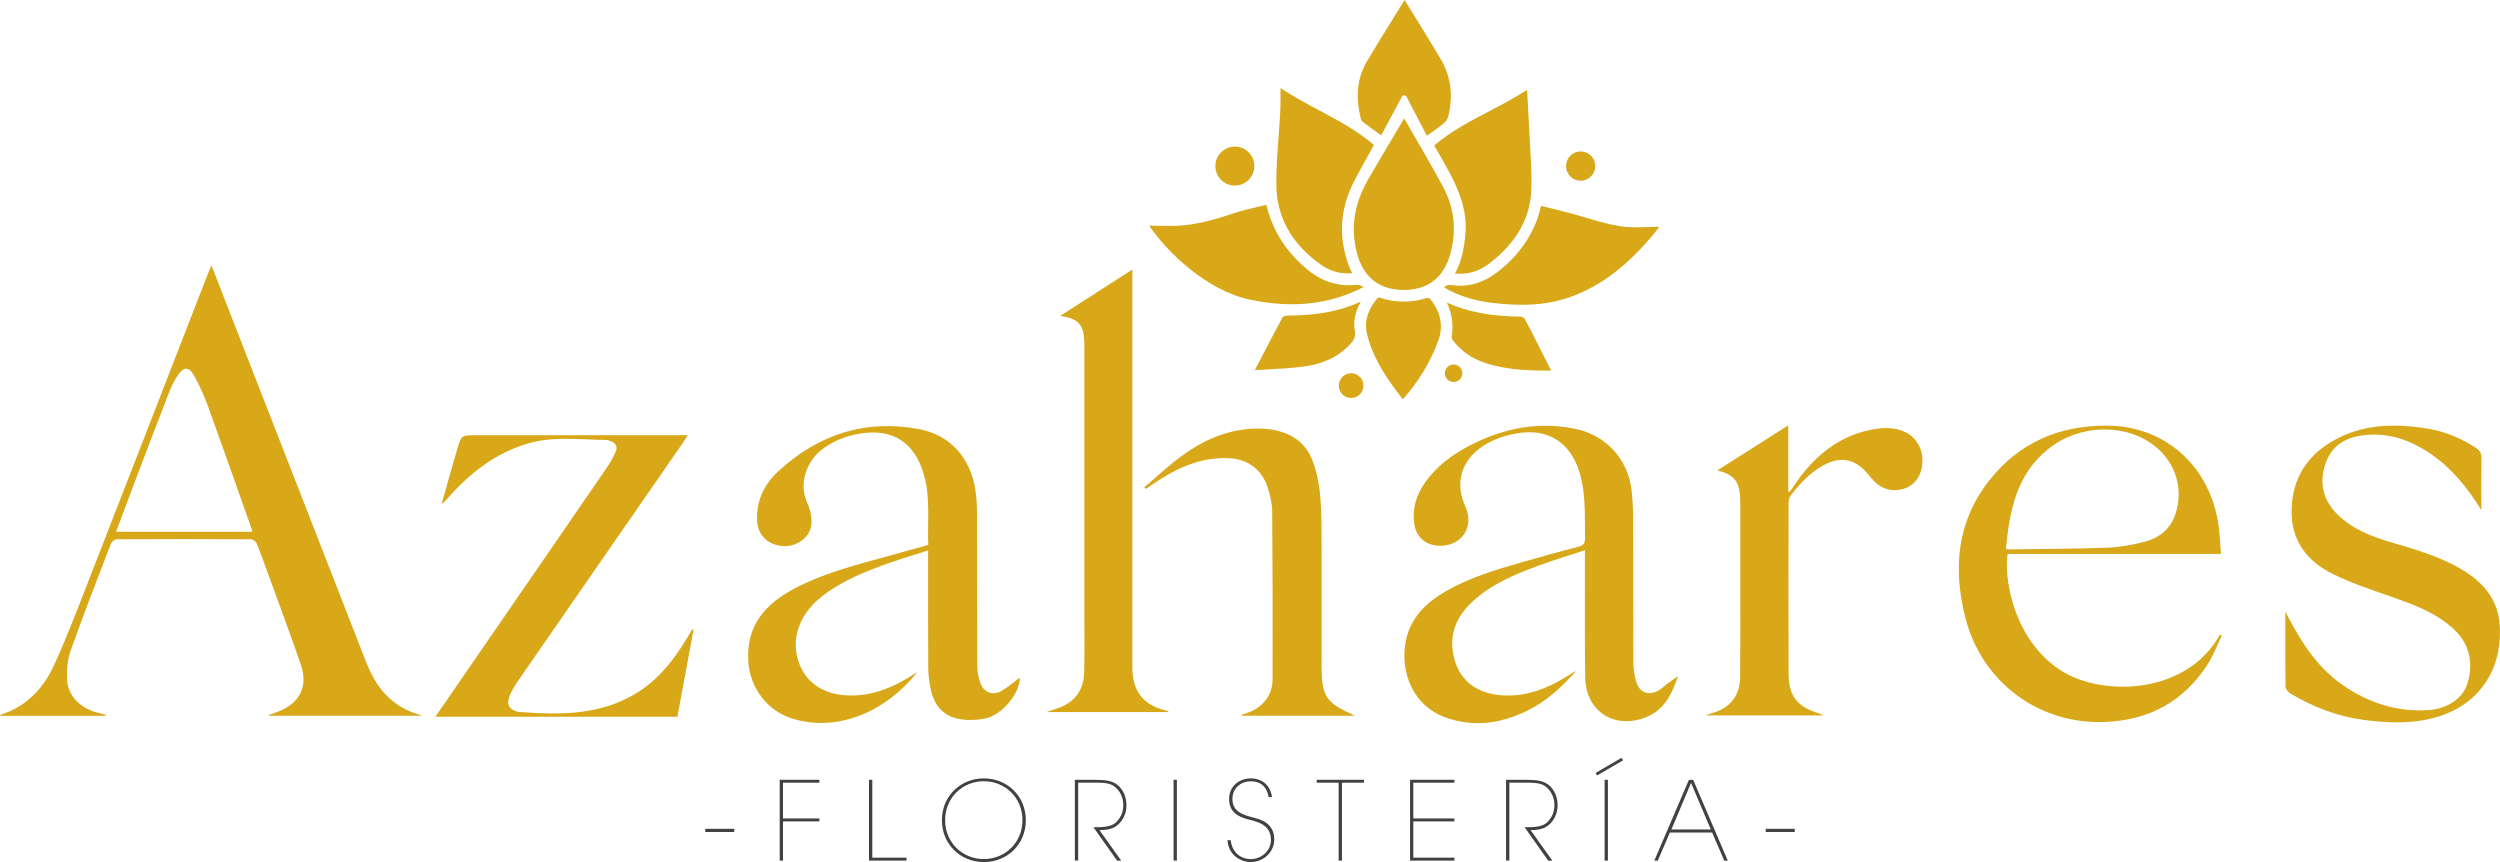 <svg width="145" height="50" viewBox="0 0 145 50" fill="none" xmlns="http://www.w3.org/2000/svg">
<path fill-rule="evenodd" clip-rule="evenodd" d="M6.143 41.515H0.017C0.017 41.515 0.004 41.485 0 41.472C0.179 41.404 0.362 41.345 0.537 41.268C1.752 40.734 2.579 39.779 3.116 38.619C3.794 37.151 4.374 35.637 4.962 34.131C7.34 28.035 9.706 21.931 12.076 15.831C12.123 15.707 12.179 15.587 12.264 15.387C12.762 16.667 13.231 17.874 13.7 19.077C16.215 25.527 18.726 31.977 21.245 38.427C21.74 39.689 22.507 40.73 23.807 41.272C23.995 41.349 24.187 41.409 24.485 41.511H15.606C15.606 41.511 15.597 41.481 15.593 41.464C15.785 41.396 15.977 41.34 16.164 41.264C17.409 40.76 17.882 39.8 17.443 38.529C16.804 36.682 16.122 34.852 15.452 33.018C15.273 32.519 15.098 32.015 14.89 31.529C14.843 31.414 14.668 31.281 14.549 31.277C11.961 31.264 9.374 31.264 6.782 31.277C6.663 31.277 6.484 31.409 6.437 31.525C5.64 33.593 4.834 35.663 4.092 37.753C3.909 38.277 3.858 38.883 3.892 39.442C3.952 40.398 4.693 41.11 5.738 41.357C5.87 41.387 6.006 41.426 6.138 41.456C6.138 41.472 6.138 41.494 6.138 41.511L6.143 41.515ZM6.735 30.842H14.642C14.608 30.727 14.591 30.659 14.566 30.595C13.739 28.257 12.916 25.915 12.072 23.586C11.85 22.972 11.582 22.37 11.266 21.799C10.959 21.248 10.64 21.257 10.303 21.781C10.115 22.072 9.953 22.387 9.826 22.707C9.148 24.448 8.483 26.192 7.822 27.937C7.455 28.897 7.102 29.865 6.735 30.838V30.842Z" fill="#D8A819"/>
<path fill-rule="evenodd" clip-rule="evenodd" d="M53.194 38.998C51.378 41.255 48.676 42.458 46.041 41.707C44.528 41.276 43.492 39.911 43.399 38.346C43.279 36.281 44.388 35.027 46.076 34.135C47.755 33.248 49.584 32.783 51.395 32.284C52.201 32.062 53.002 31.836 53.838 31.606C53.783 30.219 53.974 28.841 53.578 27.498C53.032 25.646 51.758 24.831 49.869 25.151C49.077 25.284 48.339 25.565 47.687 26.06C46.873 26.683 46.259 27.941 46.834 29.204C47.005 29.579 47.103 30.049 47.056 30.45C46.971 31.2 46.161 31.738 45.389 31.674C44.52 31.597 43.957 31.038 43.914 30.194C43.855 29.033 44.336 28.073 45.155 27.323C47.474 25.186 50.206 24.294 53.335 24.895C55.147 25.245 56.327 26.606 56.583 28.496C56.639 28.91 56.668 29.332 56.668 29.75C56.677 32.689 56.668 35.628 56.681 38.568C56.681 38.909 56.737 39.267 56.852 39.591C57.048 40.167 57.572 40.368 58.101 40.065C58.471 39.856 58.791 39.561 59.149 39.293C59.162 40.227 58.096 41.498 57.112 41.681C56.681 41.763 56.221 41.784 55.786 41.728C54.78 41.6 54.196 40.973 53.987 40.001C53.902 39.596 53.842 39.173 53.838 38.755C53.825 36.656 53.83 34.558 53.83 32.455V31.926C53.075 32.169 52.359 32.378 51.656 32.625C50.219 33.129 48.8 33.683 47.593 34.656C46.314 35.684 45.845 37.151 46.357 38.491C46.8 39.655 47.823 40.308 49.277 40.338C50.564 40.363 51.707 39.911 52.781 39.242C52.917 39.156 53.054 39.075 53.186 38.994L53.194 38.998Z" fill="#D8A819"/>
<path fill-rule="evenodd" clip-rule="evenodd" d="M97.326 39.22C96.968 40.27 96.529 41.17 95.485 41.592C93.647 42.334 91.972 41.268 91.942 39.293C91.908 37.023 91.93 34.758 91.925 32.489C91.925 32.322 91.925 32.16 91.925 31.913C90.983 32.224 90.092 32.489 89.223 32.809C87.833 33.325 86.461 33.892 85.361 34.933C84.53 35.718 84.086 36.678 84.269 37.83C84.525 39.425 85.621 40.295 87.339 40.338C88.596 40.368 89.722 39.937 90.774 39.293C90.988 39.165 91.192 39.02 91.418 38.909C90.6 39.843 89.696 40.675 88.571 41.225C87.028 41.98 85.425 42.202 83.784 41.592C81.989 40.922 81.273 39.092 81.49 37.45C81.686 35.957 82.624 35.001 83.86 34.289C85.229 33.504 86.725 33.052 88.225 32.621C89.325 32.309 90.425 31.998 91.533 31.716C91.861 31.636 91.942 31.482 91.934 31.166C91.908 29.925 91.985 28.675 91.631 27.459C91.098 25.629 89.739 24.785 87.859 25.156C87.113 25.301 86.409 25.557 85.796 26.026C84.76 26.824 84.436 27.98 84.913 29.191C84.986 29.375 85.067 29.554 85.114 29.741C85.34 30.629 84.811 31.452 83.912 31.618C82.914 31.806 82.142 31.286 82.019 30.347C81.908 29.503 82.138 28.739 82.611 28.048C83.293 27.054 84.231 26.359 85.288 25.817C87.236 24.819 89.287 24.418 91.452 24.891C93.162 25.267 94.415 26.649 94.624 28.381C94.683 28.893 94.717 29.413 94.722 29.929C94.73 32.728 94.722 35.53 94.734 38.329C94.734 38.755 94.786 39.203 94.922 39.604C95.118 40.184 95.638 40.351 96.18 40.056C96.384 39.945 96.55 39.766 96.738 39.625C96.913 39.498 97.092 39.378 97.326 39.216V39.22Z" fill="#D8A819"/>
<path fill-rule="evenodd" clip-rule="evenodd" d="M128.815 32.13H116.44C116.184 34.037 117.114 37.655 119.935 39.118C122.293 40.342 126.833 40.227 128.759 36.81C128.793 36.827 128.832 36.844 128.866 36.857C128.593 37.42 128.376 38.017 128.039 38.542C126.654 40.679 124.654 41.767 122.122 41.873C118.209 42.04 114.948 39.523 114.002 35.867C113.264 33.009 113.49 30.262 115.374 27.869C117.101 25.676 119.428 24.669 122.225 24.686C125.792 24.712 128.401 27.314 128.721 30.863C128.755 31.264 128.781 31.665 128.815 32.122V32.13ZM116.342 31.84C116.47 31.853 116.521 31.866 116.576 31.866C118.478 31.836 120.379 31.832 122.28 31.764C122.971 31.738 123.665 31.601 124.339 31.435C125.208 31.217 125.878 30.706 126.176 29.818C126.658 28.389 126.193 26.845 125.012 25.898C123.316 24.537 120.63 24.571 118.793 26.047C116.956 27.519 116.555 29.622 116.342 31.845V31.84Z" fill="#D8A819"/>
<path fill-rule="evenodd" clip-rule="evenodd" d="M25.261 41.558C25.828 40.734 26.339 39.988 26.851 39.246C29.643 35.193 32.439 31.141 35.223 27.084C35.41 26.811 35.568 26.512 35.705 26.209C35.849 25.885 35.692 25.676 35.376 25.57C35.308 25.548 35.24 25.518 35.172 25.518C33.667 25.506 32.141 25.288 30.666 25.71C28.739 26.261 27.222 27.455 25.922 28.952C25.841 29.046 25.76 29.14 25.619 29.208C25.917 28.159 26.211 27.105 26.518 26.056C26.757 25.237 26.761 25.241 27.614 25.241H39.895C39.788 25.403 39.72 25.514 39.648 25.625C36.408 30.305 33.164 34.98 29.928 39.664C29.762 39.903 29.634 40.171 29.532 40.444C29.383 40.846 29.532 41.127 29.941 41.259C29.98 41.272 30.022 41.285 30.061 41.289C32.525 41.477 34.954 41.507 37.137 40.056C38.326 39.267 39.145 38.166 39.869 36.976C39.954 36.836 40.035 36.686 40.125 36.545C40.138 36.528 40.172 36.52 40.231 36.49C39.912 38.209 39.596 39.907 39.289 41.571H25.257L25.261 41.558Z" fill="#D8A819"/>
<path fill-rule="evenodd" clip-rule="evenodd" d="M143.913 29.579C143.091 28.244 142.14 27.084 140.848 26.235C139.783 25.535 138.632 25.13 137.336 25.22C136.257 25.297 135.354 25.685 134.936 26.743C134.497 27.86 134.663 28.918 135.537 29.801C136.402 30.671 137.506 31.107 138.649 31.444C140.081 31.866 141.518 32.271 142.814 33.047C143.986 33.751 144.834 34.703 144.97 36.115C145.205 38.491 144.045 40.713 141.501 41.536C140.039 42.01 138.551 41.946 137.063 41.75C135.546 41.549 134.152 40.999 132.843 40.223C132.715 40.146 132.562 39.967 132.562 39.83C132.54 38.388 132.549 36.951 132.549 35.471C132.617 35.599 132.681 35.722 132.745 35.846C133.534 37.343 134.454 38.747 135.87 39.728C137.357 40.76 139.003 41.302 140.836 41.187C141.927 41.118 142.856 40.517 143.116 39.63C143.466 38.431 143.248 37.36 142.311 36.486C141.292 35.535 140.021 35.078 138.738 34.626C137.583 34.221 136.411 33.837 135.315 33.299C133.815 32.557 132.873 31.358 132.911 29.584C132.95 27.775 133.789 26.431 135.341 25.552C137.029 24.597 138.858 24.554 140.716 24.844C141.765 25.011 142.728 25.399 143.615 25.983C143.837 26.128 143.93 26.29 143.926 26.563C143.909 27.566 143.918 28.568 143.918 29.571L143.913 29.579Z" fill="#D8A819"/>
<path fill-rule="evenodd" clip-rule="evenodd" d="M99.607 27.284C100.975 26.414 102.313 25.561 103.72 24.669V28.504C103.746 28.513 103.776 28.521 103.805 28.53C104.048 28.184 104.274 27.83 104.534 27.502C105.536 26.239 106.768 25.314 108.366 24.959C109.095 24.797 109.833 24.729 110.54 25.079C111.188 25.399 111.564 26.124 111.495 26.896C111.431 27.643 111.001 28.21 110.336 28.372C109.705 28.53 109.147 28.364 108.686 27.899C108.558 27.771 108.452 27.621 108.332 27.485C107.582 26.598 106.747 26.44 105.732 27.003C104.956 27.434 104.372 28.069 103.844 28.76C103.763 28.871 103.737 29.046 103.737 29.191C103.733 32.48 103.724 35.769 103.737 39.058C103.737 40.376 104.244 41.003 105.528 41.387C105.591 41.408 105.651 41.443 105.77 41.494H98.933C99.087 41.438 99.189 41.392 99.295 41.362C100.344 41.067 100.92 40.355 100.928 39.254C100.945 37.518 100.937 35.782 100.937 34.05C100.937 32.497 100.937 30.944 100.937 29.392C100.937 29.208 100.937 29.029 100.928 28.846C100.89 27.928 100.549 27.51 99.607 27.284Z" fill="#D8A819"/>
<path fill-rule="evenodd" clip-rule="evenodd" d="M78.6 41.511H72.018C72.018 41.511 72.01 41.481 72.001 41.464C72.112 41.426 72.223 41.387 72.334 41.349C73.212 41.059 73.805 40.338 73.809 39.416C73.822 36.17 73.813 32.924 73.787 29.677C73.787 29.225 73.677 28.76 73.54 28.321C73.191 27.199 72.342 26.593 71.162 26.568C69.474 26.529 68.058 27.246 66.72 28.18C66.639 28.236 66.562 28.295 66.481 28.351C66.473 28.355 66.46 28.351 66.37 28.261C67.087 27.655 67.769 27.007 68.523 26.457C69.768 25.544 71.14 24.921 72.722 24.861C74.359 24.797 75.582 25.378 76.089 26.623C76.345 27.246 76.486 27.933 76.558 28.607C76.652 29.494 76.648 30.394 76.652 31.29C76.66 33.709 76.652 36.132 76.652 38.55C76.652 40.402 76.878 40.752 78.6 41.515V41.511Z" fill="#D8A819"/>
<path fill-rule="evenodd" clip-rule="evenodd" d="M67.747 41.298H60.701C61.033 41.182 61.285 41.11 61.524 41.012C62.423 40.641 62.862 39.933 62.883 38.986C62.909 37.881 62.892 36.772 62.892 35.667C62.892 30.625 62.892 25.587 62.892 20.544C62.892 20.318 62.892 20.096 62.892 19.87C62.866 18.829 62.555 18.471 61.485 18.326C62.888 17.426 64.243 16.556 65.676 15.634V16.202C65.676 23.692 65.676 31.183 65.676 38.674C65.676 39.967 66.179 40.726 67.27 41.106C67.436 41.165 67.607 41.208 67.777 41.259C67.769 41.272 67.76 41.285 67.751 41.298H67.747Z" fill="#D8A819"/>
<path d="M42.589 48.072V48.255H40.905V48.072H42.589Z" fill="#414042"/>
<path d="M45.227 45.227H47.525V45.397H45.415V47.47H47.525V47.641H45.415V49.915H45.223V45.227H45.227Z" fill="#414042"/>
<path d="M50.402 45.227H50.594V49.744H52.576V49.915H50.402V45.227Z" fill="#414042"/>
<path d="M54.631 47.564C54.631 46.165 55.722 45.145 57.065 45.145C58.408 45.145 59.499 46.165 59.499 47.573C59.499 48.98 58.408 50 57.065 50C55.722 50 54.631 48.98 54.631 47.573V47.564ZM54.818 47.577C54.818 48.87 55.82 49.825 57.061 49.825C58.301 49.825 59.303 48.87 59.303 47.568C59.303 46.267 58.301 45.312 57.061 45.312C55.82 45.312 54.818 46.267 54.818 47.568V47.577Z" fill="#414042"/>
<path d="M62.338 45.227H63.408C64.137 45.227 64.426 45.291 64.657 45.423C65.036 45.615 65.334 46.127 65.334 46.673C65.347 46.963 65.258 47.33 65.036 47.624C64.695 48.076 64.303 48.132 63.77 48.149L65.032 49.919H64.793L63.42 47.978H63.553C63.894 47.978 64.452 47.978 64.75 47.679C65.049 47.368 65.151 47.044 65.151 46.677C65.151 46.272 64.955 45.819 64.593 45.585C64.307 45.401 63.966 45.393 63.416 45.393H62.534V49.91H62.342V45.222L62.338 45.227Z" fill="#414042"/>
<path d="M68.067 45.227H68.259V49.915H68.067V45.227Z" fill="#414042"/>
<path d="M71.379 48.733C71.494 49.633 72.176 49.829 72.538 49.829C73.127 49.829 73.715 49.386 73.715 48.716C73.715 47.854 72.969 47.675 72.517 47.556C72.104 47.453 71.29 47.257 71.29 46.37C71.272 45.589 71.886 45.145 72.564 45.145C73.114 45.145 73.672 45.47 73.775 46.233H73.583C73.515 45.858 73.306 45.316 72.551 45.316C71.955 45.316 71.481 45.721 71.481 46.336C71.477 47.082 72.095 47.266 72.743 47.432C72.969 47.496 73.907 47.667 73.907 48.686C73.907 49.458 73.242 50 72.547 50C71.984 50 71.255 49.62 71.192 48.733H71.383H71.379Z" fill="#414042"/>
<path d="M77.645 45.397H76.371V45.227H79.107V45.397H77.833V49.915H77.641V45.397H77.645Z" fill="#414042"/>
<path d="M81.784 45.227H84.355V45.397H81.972V47.47H84.355V47.641H81.972V49.744H84.355V49.915H81.784V45.227Z" fill="#414042"/>
<path d="M87.343 45.227H88.413C89.142 45.227 89.432 45.291 89.662 45.423C90.041 45.615 90.34 46.127 90.34 46.673C90.352 46.963 90.263 47.33 90.041 47.624C89.7 48.076 89.308 48.132 88.775 48.149L90.037 49.919H89.798L88.426 47.978H88.558C88.899 47.978 89.457 47.978 89.756 47.679C90.054 47.368 90.156 47.044 90.156 46.677C90.156 46.272 89.96 45.819 89.598 45.585C89.312 45.401 88.971 45.393 88.421 45.393H87.543V49.91H87.351V45.222L87.343 45.227Z" fill="#414042"/>
<path d="M94.048 43.955L94.138 44.1L92.629 44.975L92.547 44.83L94.048 43.955ZM93.067 45.227H93.259V49.915H93.067V45.227Z" fill="#414042"/>
<path d="M96.154 49.919H95.949L97.957 45.231H98.204L100.212 49.919H100.007L99.304 48.285H96.853L96.15 49.919H96.154ZM98.081 45.406L96.942 48.11H99.227L98.081 45.406Z" fill="#414042"/>
<path d="M104.095 48.072V48.255H102.412V48.072H104.095Z" fill="#414042"/>
<path d="M81.418 16.816C82.833 16.816 83.745 16.099 84.129 14.687C84.491 13.348 84.351 12.059 83.711 10.865C83.187 9.884 82.637 8.941 82.061 7.939C81.857 7.585 81.648 7.226 81.443 6.868L80.889 7.798C80.369 8.668 79.862 9.526 79.363 10.387C78.545 11.804 78.327 13.194 78.694 14.649C79.052 16.061 79.986 16.812 81.397 16.82H81.418V16.816Z" fill="#D8A819"/>
<path d="M76.648 15.374C77.189 15.749 77.786 15.907 78.43 15.843L78.344 15.668C78.306 15.592 78.268 15.515 78.242 15.438C77.62 13.783 77.709 12.145 78.511 10.571C78.775 10.05 79.056 9.551 79.35 9.022C79.461 8.822 79.576 8.617 79.687 8.412C78.741 7.593 77.658 7.013 76.516 6.403C75.774 6.006 75.007 5.597 74.269 5.11C74.269 5.204 74.269 5.29 74.269 5.379C74.269 5.746 74.273 6.096 74.256 6.437C74.231 6.932 74.192 7.427 74.158 7.922C74.09 8.822 74.022 9.747 74.026 10.66C74.031 12.58 74.913 14.167 76.648 15.378V15.374Z" fill="#D8A819"/>
<path d="M84.994 13.553C84.922 14.504 84.734 15.229 84.389 15.865C85.105 15.933 85.761 15.745 86.346 15.306C87.995 14.06 88.809 12.58 88.826 10.788C88.835 9.948 88.784 9.086 88.737 8.259C88.716 7.917 88.694 7.576 88.681 7.231C88.656 6.719 88.626 6.207 88.596 5.686L88.571 5.213C87.867 5.669 87.121 6.058 86.401 6.437C85.297 7.013 84.159 7.61 83.178 8.438C83.255 8.57 83.328 8.698 83.404 8.826C83.613 9.18 83.813 9.526 84.001 9.88C84.585 10.963 85.109 12.158 84.999 13.557L84.994 13.553Z" fill="#D8A819"/>
<path d="M79.099 16.65C79.099 16.65 79.06 16.633 79.043 16.624C78.928 16.569 78.805 16.505 78.724 16.517C77.684 16.645 76.72 16.36 75.868 15.664C74.61 14.64 73.817 13.399 73.446 11.876C73.28 11.919 73.114 11.957 72.948 11.996C72.466 12.111 72.006 12.217 71.558 12.367C70.416 12.751 69.077 13.156 67.641 13.1C67.338 13.088 67.031 13.092 66.737 13.092H66.652C67.688 14.611 69.968 16.85 72.517 17.383C74.981 17.899 77.134 17.661 79.094 16.645L79.099 16.65Z" fill="#D8A819"/>
<path d="M93.924 13.113C93.268 13.007 92.616 12.815 91.989 12.627C91.686 12.537 91.384 12.448 91.081 12.367C90.668 12.256 90.254 12.153 89.836 12.051L89.393 11.94C89.376 11.979 89.368 12 89.363 12.021C89.018 13.493 88.17 14.76 86.844 15.784C86.034 16.411 85.156 16.667 84.24 16.539C84.014 16.509 83.877 16.539 83.758 16.671C83.852 16.726 83.941 16.778 84.031 16.825C84.781 17.217 85.625 17.46 86.61 17.575C88.336 17.771 89.64 17.691 90.838 17.306C92.505 16.769 93.984 15.745 95.484 14.077C95.706 13.83 95.919 13.57 96.141 13.288C96.175 13.245 96.209 13.203 96.248 13.156C96.022 13.156 95.8 13.16 95.574 13.169C95.028 13.186 94.466 13.203 93.92 13.113H93.924Z" fill="#D8A819"/>
<path d="M81.584 5.618L82.756 7.875C82.829 7.824 82.901 7.772 82.969 7.725C83.238 7.533 83.494 7.354 83.728 7.162C83.852 7.06 83.954 6.911 83.988 6.783C84.303 5.567 84.159 4.436 83.558 3.421C83.059 2.581 82.556 1.762 82.019 0.896C81.835 0.597 81.652 0.299 81.465 0C81.269 0.316 81.077 0.631 80.881 0.943C80.318 1.847 79.785 2.705 79.265 3.592C78.728 4.513 78.613 5.571 78.915 6.834C78.954 6.996 78.996 7.039 79.009 7.047C79.295 7.269 79.593 7.482 79.904 7.704L80.109 7.849L81.307 5.618C81.332 5.567 81.388 5.533 81.448 5.533C81.503 5.533 81.563 5.567 81.588 5.618H81.584Z" fill="#D8A819"/>
<path d="M82.769 17.281C81.844 17.571 80.923 17.567 80.028 17.264C80.019 17.264 80.007 17.26 79.994 17.26C79.96 17.26 79.917 17.268 79.904 17.277C79.329 17.959 79.12 18.629 79.278 19.324C79.615 20.8 80.484 22.033 81.367 23.163C82.279 22.131 82.957 21.001 83.408 19.789C83.732 18.927 83.575 18.096 82.939 17.328C82.914 17.298 82.807 17.268 82.773 17.281H82.769Z" fill="#D8A819"/>
<path d="M88.438 18.497C88.404 18.437 88.272 18.364 88.204 18.364C86.511 18.356 85.135 18.096 83.92 17.554C84.21 18.164 84.303 18.812 84.205 19.525C84.197 19.589 84.227 19.695 84.269 19.747C84.696 20.284 85.199 20.672 85.766 20.907C87.074 21.444 88.455 21.5 89.969 21.496L89.171 19.922C88.937 19.452 88.694 18.966 88.434 18.501L88.438 18.497Z" fill="#D8A819"/>
<path d="M78.928 17.49C78.839 17.533 78.758 17.567 78.672 17.605C77.551 18.079 76.281 18.3 74.674 18.305C74.559 18.305 74.427 18.352 74.401 18.381C73.949 19.213 73.506 20.067 73.076 20.898L72.777 21.47C73.029 21.453 73.276 21.44 73.527 21.427C74.201 21.389 74.896 21.351 75.569 21.265C76.695 21.12 77.556 20.732 78.199 20.079C78.476 19.802 78.651 19.584 78.579 19.166C78.489 18.633 78.6 18.091 78.924 17.494L78.928 17.49Z" fill="#D8A819"/>
<path d="M91.678 10.481C92.146 10.481 92.526 10.101 92.526 9.632C92.526 9.163 92.146 8.783 91.678 8.783C91.209 8.783 90.83 9.163 90.83 9.632C90.83 10.101 91.209 10.481 91.678 10.481Z" fill="#D8A819"/>
<path d="M71.622 10.763C72.246 10.763 72.751 10.257 72.751 9.632C72.751 9.008 72.246 8.502 71.622 8.502C70.998 8.502 70.492 9.008 70.492 9.632C70.492 10.257 70.998 10.763 71.622 10.763Z" fill="#D8A819"/>
<path d="M78.366 23.082C78.761 23.082 79.082 22.762 79.082 22.366C79.082 21.97 78.761 21.649 78.366 21.649C77.97 21.649 77.65 21.97 77.65 22.366C77.65 22.762 77.97 23.082 78.366 23.082Z" fill="#D8A819"/>
<path d="M84.308 22.157C84.588 22.157 84.816 21.93 84.816 21.649C84.816 21.369 84.588 21.142 84.308 21.142C84.028 21.142 83.8 21.369 83.8 21.649C83.8 21.93 84.028 22.157 84.308 22.157Z" fill="#D8A819"/>
</svg>
